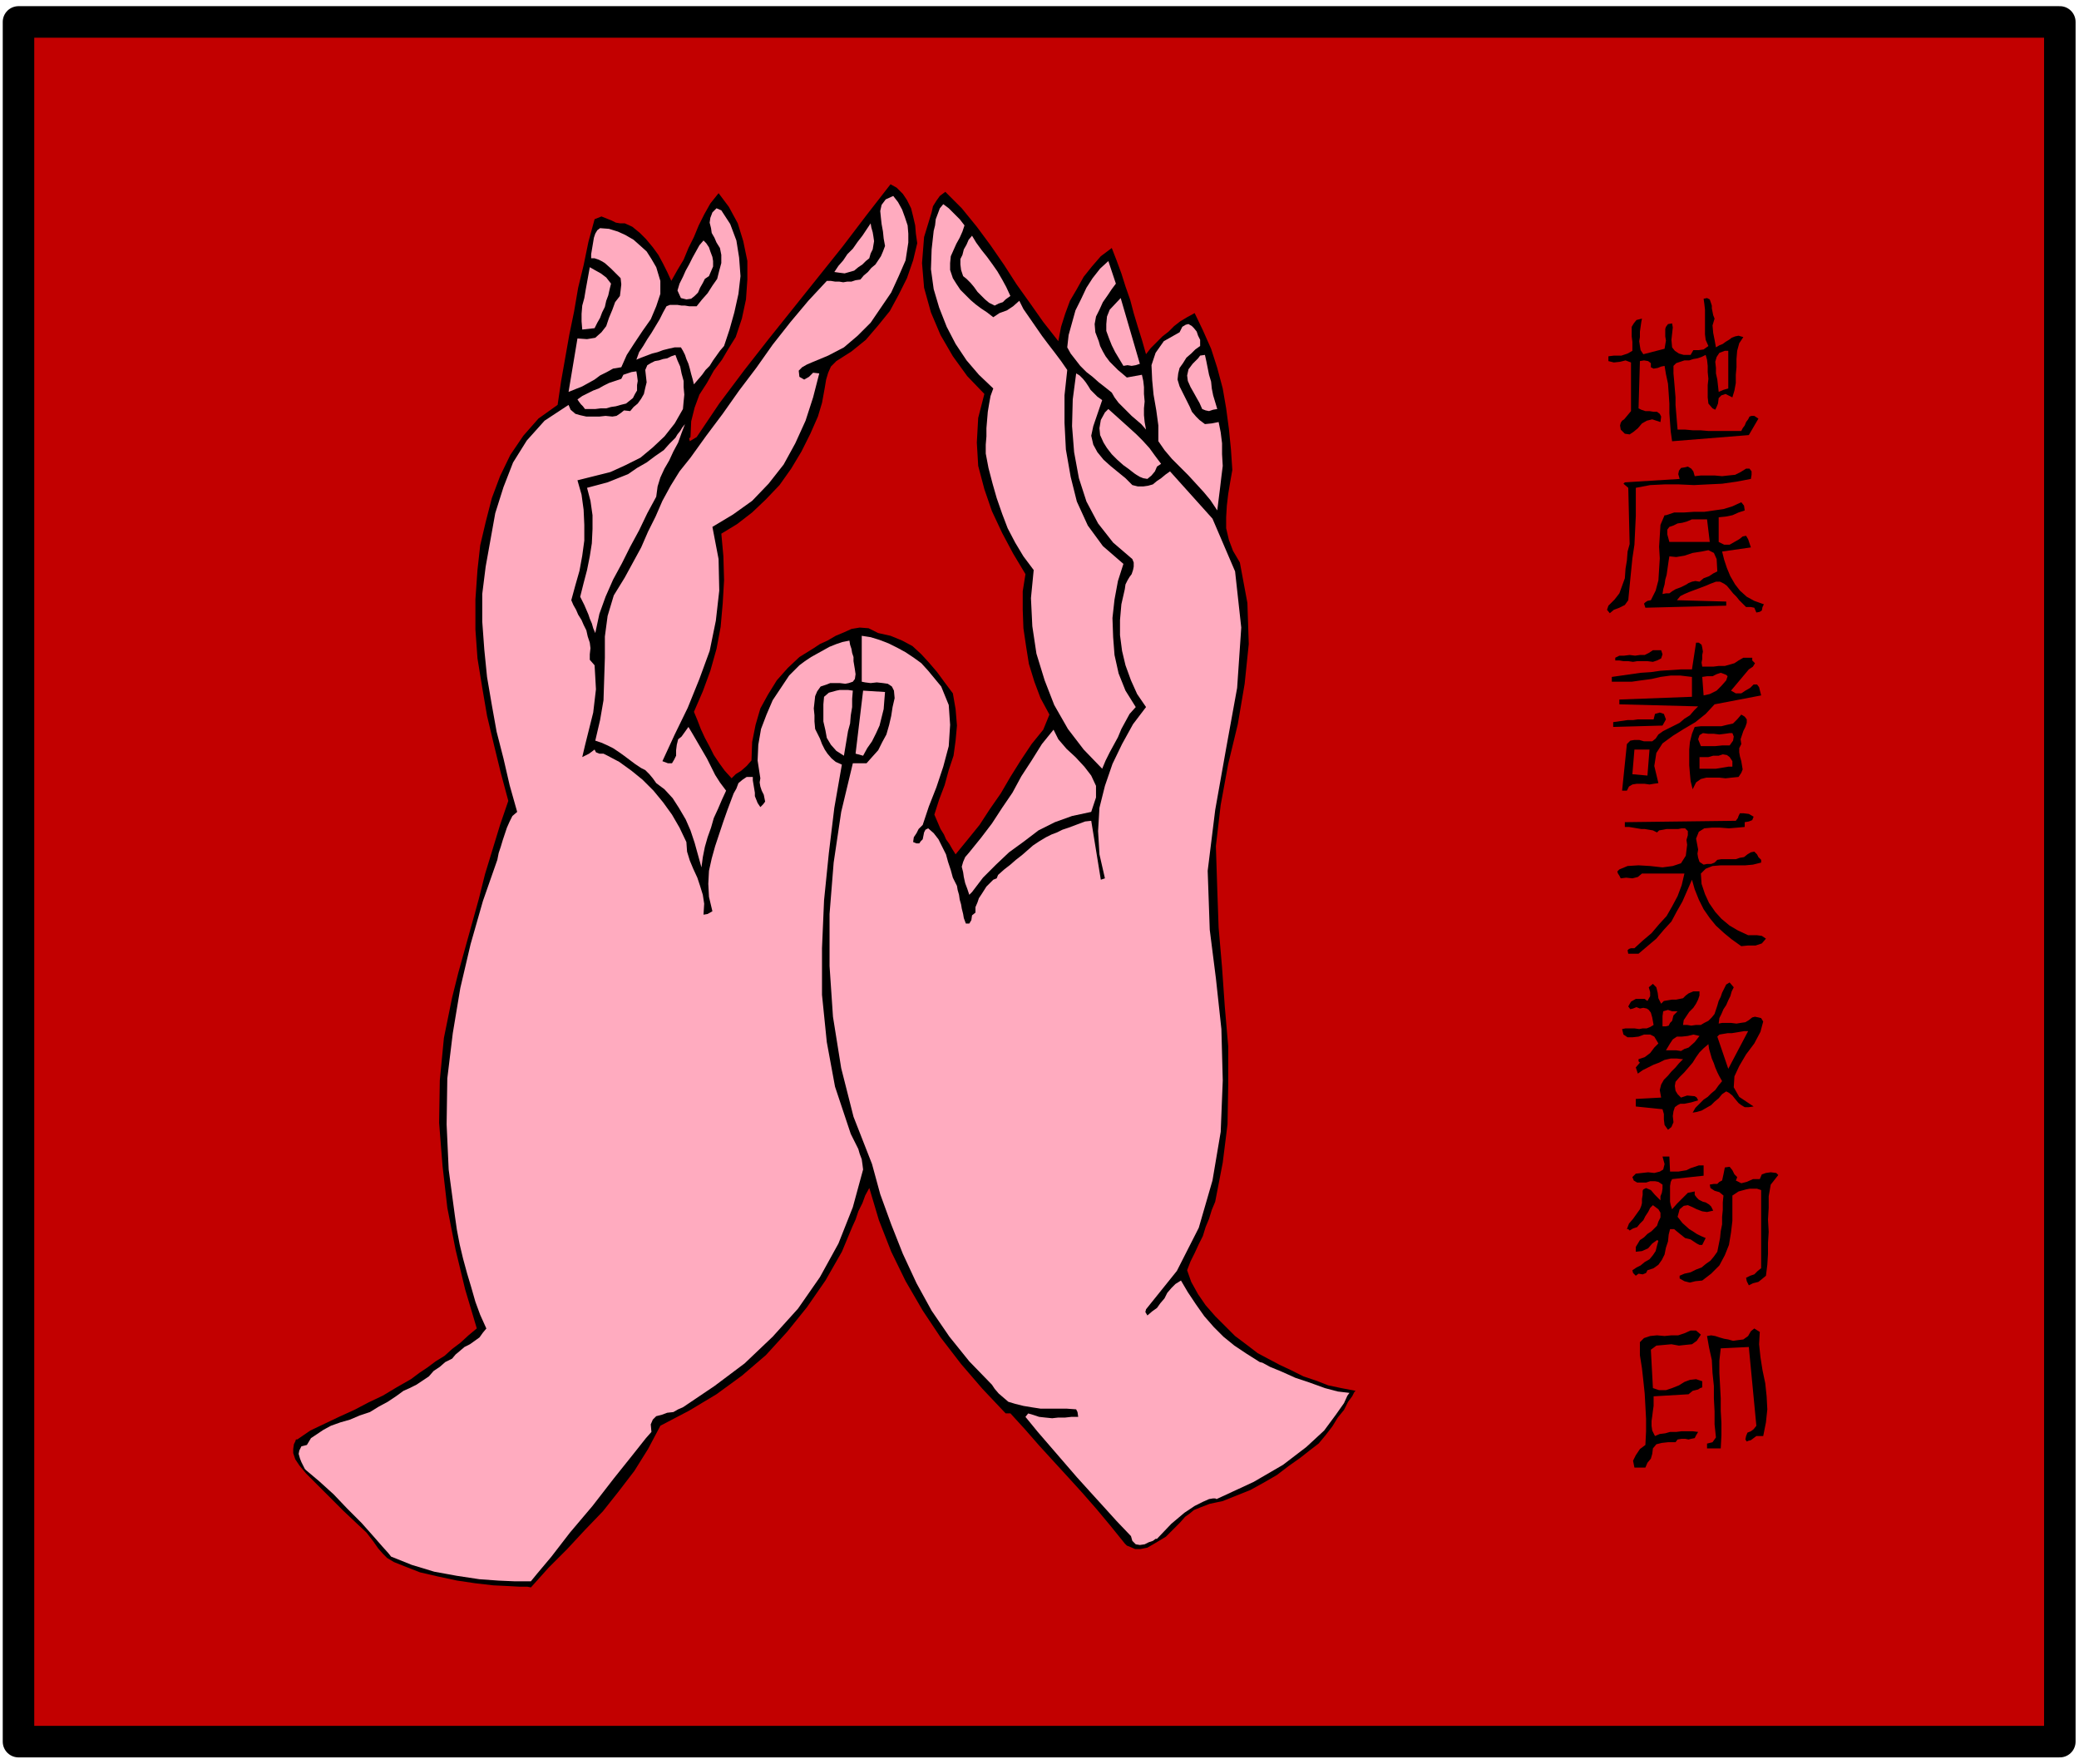 <svg xmlns="http://www.w3.org/2000/svg" fill-rule="evenodd" height="416.158" preserveAspectRatio="none" stroke-linecap="round" viewBox="0 0 3035 2575" width="490.455"><style>.brush1{fill:#c20000}.brush2{fill:#000}.pen2{stroke:none}.brush3{fill:#ffabbf}</style><path class="brush1" style="stroke:#000;stroke-width:46;stroke-linejoin:round" d="M3007 2542V32H27v2510h2980z"/><path class="pen2 brush2" d="m1979 2030-21-4-19-4-18-7-18-6-18-9-17-8-17-9-15-8-17-13-16-12-15-15-14-14-14-16-11-16-10-18-6-17 5-13 6-12 6-13 6-12 4-13 5-12 4-13 5-12 11-57 7-56 1-57v-57l-5-58-4-57-5-58-2-57-2-62 7-60 11-60 14-58 10-59 6-58-2-60-11-59-10-17-6-16-4-17v-16l1-17 2-17 3-18 3-17-2-30-3-30-4-30-5-29-8-30-9-28-12-27-12-25-11 6-10 6-9 7-8 8-9 7-8 8-9 9-7 9-6-21-6-19-6-20-5-19-7-20-6-19-7-19-7-18-16 12-13 15-12 15-10 18-10 17-7 19-6 19-4 21-22-28-19-27-20-28-18-28-20-29-20-27-22-27-24-24-8 6-5 7-5 8-2 9-11 36-3 38 3 36 10 36 14 33 18 31 21 29 25 26-9 35-2 36 2 34 9 34 11 32 15 32 16 30 18 30-4 25v27l1 27 4 27 4 25 8 26 9 24 13 24-9 22-17 21-16 24-15 24-14 24-16 23-15 23-17 21-18 22-5-8-4-7-5-7-3-7-5-8-3-7-3-7-3-7 7-22 8-21 6-22 7-21 3-22 2-22-2-24-4-23-12-16-11-15-12-14-11-12-13-12-15-8-17-7-18-4-14-7-13-1-12 2-11 5-12 5-12 7-11 5-9 6-21 13-17 16-16 18-13 21-11 20-7 24-5 25-1 27-7 8-8 7-8 5-6 6-10-11-8-11-8-12-6-12-7-13-6-13-5-13-5-12 13-30 11-30 9-32 6-32 3-34 2-34-1-35-3-33 23-14 22-17 20-19 20-21 17-24 15-25 13-26 11-25 3-10 3-10 2-11 2-11 2-12 3-10 4-9 8-8 22-14 21-17 18-21 17-21 13-24 12-24 9-26 6-25-2-14-1-12-3-13-3-12-6-12-6-9-9-9-9-5-35 45-35 46-36 45-36 45-36 45-36 46-36 48-33 49-10 6-1-4 2-2 1-23 5-20 7-19 11-17 10-18 12-16 10-17 10-16 9-27 6-28 2-29v-27l-6-29-8-26-13-24-15-20-12 15-9 16-8 16-7 17-8 16-7 17-9 15-9 16-6-13-6-12-7-13-8-11-10-12-9-9-11-9-11-5h-7l-6-1-6-3-5-2-10-4-10 4-9 33-7 34-8 33-6 35-7 34-6 34-6 34-5 34-28 20-22 25-19 28-15 31-12 32-9 35-8 34-4 36-3 43v44l3 42 7 43 7 41 10 42 10 41 11 41-12 35-11 36-11 36-9 36-10 36-10 36-10 36-9 36-12 59-6 62-1 62 5 63 7 61 12 61 14 58 17 57-12 10-12 11-12 9-11 10-13 8-12 9-12 8-12 9-21 12-20 12-21 10-21 11-22 10-21 10-21 10-19 13h-2l-1 3-2 4-1 7v6l3 9 6 9 10 12 9 9 7 7 6 6 6 6 5 5 9 9 12 12 18 17 16 15 10 13 7 10 7 8 6 6 10 6 15 6 23 9 26 6 28 6 27 4 26 3 21 1 18 1h11l5 1 26-29 27-27 26-28 26-27 23-29 23-30 20-32 18-34 42-22 40-24 37-27 35-30 31-34 29-36 27-39 24-42 5-12 5-12 5-12 5-11 4-12 6-12 4-11 6-11 14 47 18 46 21 43 25 43 26 39 30 39 31 36 34 36h7l21 23 21 24 21 23 22 24 20 22 21 24 20 24 21 26 3 3 5 2 7 3h8l10-2 12-7 15-9 12-12 9-9 7-8 7-5 6-5 10-4 13-5 19-4 20-8 20-8 20-11 19-11 17-13 17-12 14-11 13-10 10-12 10-13 8-13 9-11 6-12 6-8 3-6 2-2z"/><path class="pen2 brush3" d="m1651 2242-21-22-19-21-20-22-19-21-19-22-19-22-19-22-18-22 4-5 7 2 9 3 9 1 10 1 9-1h10l9-1h10l-1-7-2-4-14-1h-38l-13-2-12-2-12-3-10-3-7-6-7-6-6-7-4-6-33-34-29-36-26-38-22-40-20-43-17-43-16-44-12-44-27-69-18-71-12-75-5-74v-76l6-75 11-74 17-71h20l8-9 9-10 6-12 6-11 4-14 3-13 2-13 3-13-1-11-3-6-6-4-7-1-9-1-9 1-8-1-5-1v-67l13 2 13 4 13 5 14 7 11 6 12 8 11 8 10 11 19 23 11 27 2 29-2 31-8 30-10 30-11 28-9 27-6 6-3 6-4 6-1 7 5 2h4l2-3 3-3 1-5 1-5 2-4 4-2 8 7 7 9 5 10 6 12 3 11 4 12 3 11 6 12 1 6 2 7 1 7 2 7 1 6 2 8 1 6 3 8h5l3-5 1-7 5-4v-8l3-7 2-6 4-6 7-11 10-10 5-2 2-5 9-8 9-7 8-7 9-7 8-7 8-7 9-6 10-6 8-4 8-3 8-4 9-3 8-3 8-3 8-3 9-1 14 86 3-1 3-1-8-35-2-34 2-34 8-32 11-32 14-29 16-29 19-25-13-19-9-20-8-22-5-21-3-23v-22l2-23 5-22 1-7 3-6 3-5 3-4 2-6 1-5v-6l-2-5-28-24-22-28-17-32-11-34-7-38-3-38 1-39 5-38 5 3 5 5 4 5 4 6 3 5 5 5 5 5 7 5-13 38-3 14 3 13 6 11 9 11 10 9 11 9 11 9 10 10 8 2h8l7-1 7-2 6-5 6-4 6-5 7-5 62 69 33 77 9 82-6 88-16 88-16 90-11 89 3 86 9 71 8 74 2 75-3 75-12 71-20 69-32 63-45 56-1 4 3 5 7-6 7-5 5-7 6-7 4-8 6-7 6-6 8-5 10 17 12 18 12 17 14 16 14 14 16 13 18 12 19 12 4 1 11 6 17 7 20 9 21 7 22 8 19 5 17 2-3 4-5 11-12 17-17 23-26 24-34 26-43 25-54 25-2-1h-3l-6 1-9 4-12 6-15 10-19 16-21 22h-2l-4 3-6 2-6 3-7 1-6-1-5-5-2-7zM1322 380l-10 23-11 24-15 22-15 22-19 19-20 17-23 12-24 10-7 3-7 4-5 5 1 9 7 4 7-4 6-6 9 1-9 35-11 34-15 33-17 31-22 28-24 25-28 20-30 18 9 47 1 46-5 44-9 44-15 41-17 42-19 39-18 39 8 3h6l3-5 3-6v-8l1-8 2-8 5-4 10-14 6 10 7 12 7 12 7 12 6 12 6 12 7 11 9 12-6 13-6 14-6 13-4 14-5 14-4 14-3 15-2 15-5-18-5-18-6-18-7-16-10-17-9-14-12-13-12-9-5-7-5-6-6-6-6-3-9-6-8-6-8-6-7-5-9-6-8-4-9-4-9-3 7-30 5-29 1-31 1-31v-31l4-30 9-30 16-26 12-22 12-22 10-23 11-22 10-23 12-22 13-21 16-20 23-32 24-32 24-34 25-33 24-34 26-33 26-31 27-29h6l6 1h6l6 1 6-1h6l6-2 7-1 5-6 6-5 5-6 6-5 4-6 4-6 3-7 3-8-2-11-1-10-2-11-1-9-1-10 2-9 6-8 11-5 7 9 6 11 4 11 4 12 1 12v13l-2 13-2 13z"/><path class="pen2 brush3" d="m1408 329-3 9-4 9-5 9-4 9-4 9-1 10v10l4 12 5 8 6 9 7 7 8 8 7 6 8 6 9 6 9 7 9-6 11-4 9-6 9-8 6 12 9 13 9 13 9 13 9 12 10 13 9 12 9 13-4 37v40l2 39 7 40 9 36 16 35 22 30 30 26-8 25-5 27-3 27 1 28 2 26 6 27 10 25 15 24-9 10-6 11-6 11-5 12-6 11-6 11-6 12-5 12-27-28-23-30-20-35-14-36-12-39-6-40-2-41 4-41-15-20-12-20-11-21-8-21-8-23-6-21-6-23-4-21v-13l1-12v-12l1-12 1-12 2-12 2-11 4-11-21-20-18-21-16-24-13-25-11-28-8-27-4-29 1-29 1-9 1-9 1-9 2-8 1-9 3-8 3-8 5-6 8 6 8 8 8 8 7 9zm-355-22 13 20 9 24 4 25 2 27-3 26-6 27-7 25-8 24-6 7-5 7-5 7-5 8-6 6-5 7-6 7-6 7-2-8-2-7-2-8-2-7-3-7-2-6-3-6-3-5h-9l-9 2-8 2-8 3-8 2-8 3-8 3-7 3 4-11 6-9 6-10 6-9 6-10 6-10 5-10 5-9 5-2h11l6 1h5l6 1h11l8-10 8-9 7-11 7-10 3-12 3-11v-12l-2-10-5-8-3-7-4-7-1-7-2-8 1-7 3-8 6-6 7 3zm216 70-5 4-5 5-6 4-6 5-7 2-7 2-8-1-7-1 6-9 7-8 6-9 8-8 7-10 7-9 6-9 6-9 1 6 2 7 1 6 1 7-1 6-1 6-3 6-2 7zm-311 13 6 20v19l-6 18-8 19-12 17-12 18-11 17-8 18-12 2-9 5-10 5-8 6-9 5-9 5-10 4-10 4 13-78 14 1 12-2 9-8 7-9 4-12 5-12 4-11 7-9 1-8 1-9-1-9-5-5-9-9-9-8-5-3-4-2-6-2h-5v-6l1-6 1-6 1-6 1-6 2-6 3-5 4-3 13 1 13 4 11 5 12 7 9 8 10 9 7 11 7 12z"/><path class="pen2 brush3" d="m1475 432-7 5-4 4-6 2-6 3-8-4-6-5-6-6-5-5-5-7-5-6-6-6-5-4-3-9-1-8v-8l3-6 2-8 4-7 3-7 5-6 6 10 8 11 8 10 8 11 7 10 7 12 6 11 6 13zm-440-29-6 4-3 6-4 7-3 7-5 5-5 4-7 1-8-2-5-11 3-10 5-10 4-9 5-9 5-10 5-9 5-9 6-7 4 4 4 6 2 6 3 8 1 6v8l-3 7-3 7zm594 11-6 8-6 9-7 10-5 11-5 10-2 11 1 12 5 13 2 7 4 8 4 7 6 8 6 6 6 6 6 5 7 6 22-4 2 9 1 9v10l1 11-1 10v10l1 10 2 11-7-8-7-6-7-6-6-6-7-7-6-6-6-8-4-7-10-8-9-7-9-8-9-7-9-9-7-9-7-9-5-9 2-18 5-18 5-18 8-16 8-17 9-14 11-14 12-11 11 33zm-737 0-2 8-2 9-3 8-2 9-4 8-3 8-4 7-4 8-9 1-9 1-1-12v-11l1-12 3-11 2-12 2-11 2-11 2-11 7 4 9 5 8 6 7 9z"/><path class="pen2 brush3" d="m1664 531-6 2-6 1-6-1-6 1-6-10-6-10-5-10-4-10-4-11v-10l1-11 4-10 16-17 28 96z"/><path class="pen2 brush2" d="m2503 465-3 10 1 11 2 10 2 11 5-3 5-2 4-3 5-3 4-3 5-2 5-1 7 2-6 9-3 11-1 12v12l-1 11v12l-2 11-3 10-10-5-6 2-4 4-1 8-2 5-2 4-4-2-6-7-1-9v-18l1-9-1-10v-9l-1-9-2-7-6 3-6 2-6 1-6 2h-7l-6 2-6 2-4 4v11l1 11 1 12 1 12v11l1 12 1 12 1 12h11l11 1h11l12 1h48l2-4 3-4 2-5 3-4 2-4 3-1h4l6 4-14 24-112 9-2-14-1-13-1-14v-14l-1-15-1-14-3-14-2-12-5 1-5 2-6 1-4-2v-6l-4-3-6-1-6 1-2 69 4 2 6 2h6l6 1h5l4 3 2 4-1 8-12-4-8 2-7 4-6 7-6 5-6 4-7-1-6-6-1-6 1-4 2-3 3-2 5-6 5-6v-71l-8-3-8 2-9 1-8-2v-7l8-1h11l9-3 7-4v-13l-1-8v-14l3-5 4-5 8-2-1 5-1 7-1 7v8l-1 6 1 7 1 6 4 6 31-8 1-6 1-6-1-6v-11l1-3 3-4 6-1 1 6-1 9-1 9 1 11 4 5 6 4 7 2h10l4-7h8l7-1 7-5-4-9-1-8v-36l-1-9-1-7 5-1 4 2 1 3 2 6v4l1 5 1 5 2 5z"/><path class="pen2 brush3" d="M1752 496v9l-7 5-6 6-7 6-5 8-5 7-2 8-1 9 3 10 3 6 4 8 4 8 4 8 3 7 6 7 5 5 8 6 10-1 10-2 3 15 2 16v16l1 17-2 16-2 17-2 16-2 16-10-15-10-12-11-12-11-12-12-12-12-12-11-13-9-13v-23l-3-22-4-23-2-21-1-22 6-18 12-17 23-13 4-8 5-3 4-1 5 3 3 3 4 5 2 6 3 6z"/><path class="pen2 brush1" d="m2523 567-7 2-7 3-1-9-1-9-2-9v-8l-1-9 2-7 4-6 8-3h5v55z"/><path class="pen2 brush3" d="m1759 518 2 9 2 10 2 10 3 10 1 10 2 10 3 10 3 10-6 1-6 2-5-1-5-2-4-9-4-7-5-9-4-7-4-9-1-8 2-9 6-8 4-4 4-4 3-4 7-1zm-845 71-8 2-7 2-7 1-7 2h-8l-8 1h-15l-3-4-3-3-3-4-2-3 7-5 8-4 8-4 8-3 7-4 8-4 9-3 9-3 3-6 6-2 6-2 7-1 1 6 1 8-1 6v8l-3 5-3 6-5 4-5 4zm781 88-6 4-3 7-5 6-6 5-6-1-5-2-5-3-3-2-9-7-7-5-9-8-8-8-7-9-5-8-5-11-1-10 2-12 6-11 5-5 10 9 10 9 10 9 11 10 9 9 10 11 8 11 9 12zm-737 48-13 24-12 25-13 24-12 24-13 24-11 25-9 25-6 28-3-7-2-7-3-7-2-6-3-7-3-7-3-6-3-6 5-20 5-19 4-20 3-19 1-21v-20l-3-21-5-19 15-4 15-4 15-6 15-6 13-9 14-8 12-9 13-9 8-9 9-9 3-5 4-5 3-5 4-5-5 13-5 14-7 13-6 13-7 12-6 13-4 13-2 15z"/><path class="pen2 brush2" d="m2474 695 9-1h20l11 1 9-1 10-1 8-4 8-5h5l3 4v5l-1 6-21 4-21 3-21 1-20 1-22-1h-21l-21 1-21 4v41l-1 21-1 21-3 20-2 20-2 20-2 21-5 7-8 4-8 3-6 5-4-5 2-6 9-9 7-9 4-11 4-11 1-14 2-12 1-13 3-11-2-82-7-6 2-2 80-5-2-7 1-5 3-4 6-1 4-1 5 3 3 4 2 7z"/><path class="pen2 brush2" d="m2547 745-9 3-9 4-10 2-10 1v36l8 4h8l7-4 7-4 5-4 5-1 3 5 4 12-42 6 3 12 4 12 5 12 7 12 7 9 10 9 11 6 14 5-2 4-1 5-3 2-5 1-3-7-5-1h-7l-4-4-6-6-4-5-5-5-4-5-5-6-4-3-6-3h-6l-8 3-7 3-8 3-8 3-8 3-7 3-6 3-5 6 72 2v6l-118 3-2-6 2-2 3-2 5-1 7-14 4-15 1-16 1-16-1-17 1-16 1-16 6-14h2l12-4h14l15-1h15l14-2 14-2 13-4 13-6 4 5 1 7z"/><path class="pen2 brush1" d="M2496 791h-59l-3-11v-7l3-4 6-2 6-3 7-1 7-2 7-3h22l4 33zm11 43-6 3-6 4-8 3-6 5-6-1-5 1-5 2-3 2-8 4-8 3-5 3-4 3h-5l-5 1 1-7 2-7 1-7 2-7 1-7 1-7 1-7 1-6 10 1 12-2 12-4 13-2 10-2 8 4 4 9 1 18z"/><path class="pen2 brush2" d="M2485 973h16l8-1h9l7-2 7-2 6-4 7-4h13v4l4 4-3 5-6 4-26 31 7 4h8l6-4 7-4 5-5h5l3 4 3 12-68 13-13 14-15 12-17 10-16 10-15 11-9 14-3 19 6 25-7 1-6 1-7-1h-12l-6 1-5 3-3 6h-7l7-68 5-5 6-1h7l7 2h12l5-4 4-6 7-5 8-4 8-4 8-4 7-6 8-5 6-7 6-6-115-3v-7l106-4v-29l-17-2h-14l-15 2-13 3-15 2-14 2h-29v-7l14-2 14-2 14-2 15-1 14-2 15-1 15-1h16l6-39h4l4 3 1 4 1 6-1 5v6l-1 5 1 6z"/><path class="pen2 brush2" d="m2425 949 2 6-2 6-6 3-6 2-8-1h-15l-6 1-7-1h-7l-6-1h-6v-4l6-3h7l8-1 8 1 7-1h7l6-3 6-4h12z"/><path class="pen2 brush1" d="m2520 993-7 8-7 7-10 5-9 2-2-27 7-1h8l6-3 6-2 3 1 5 2 2 2-2 6z"/><path class="pen2 brush3" d="m1245 1008-1 12v12l-2 12-1 12-3 11-2 12-2 12-2 12-11-7-8-9-6-10-2-11-3-13v-25l1-11 7-6 11-3 5-1h12l7 1zm47 2-1 12-1 13-3 12-3 12-5 11-6 12-7 10-6 11-11-3 11-92 32 2z"/><path class="pen2 brush2" d="m2432 1050-5 9-72 2v-7l7-1 7-1 7-1h8l7-1h23l2-8 7-2 6 2 3 8zm110 36-3 6v6l1 6 2 7 1 6 1 6-2 5-4 6-10 1-9 1-9-1h-19l-8 2-7 5-5 10-3-12-1-11-1-12v-23l1-11 3-12 4-10 9-1h30l8-2 9-2 6-6 6-7 5 3 3 4v5l-2 6-3 6-2 6-2 6 1 7z"/><path class="pen2 brush3" d="m1593 1185-28 6-25 9-24 12-21 16-22 16-19 18-19 19-16 21-4 4-3-9-3-8-2-9-1-7-2-8 2-7 3-7 6-7 17-21 16-21 15-23 15-22 13-24 15-23 15-24 17-21 7 14 12 14 13 12 13 14 10 13 7 15v17l-7 21z"/><path class="pen2 brush1" d="m2531 1075-1 6-5 7h-11l-10 1h-21l-4-10 2-6 5-3 8 1h8l8 1 8-1 7-1h4l2 5zm-126 57-22-2 3-36h22l-3 38zm124-21v8h-6l-6 1-6 1-6 1h-24v-17h13l7-2h8l6-2 6 1 4 3 4 6z"/><path class="pen2 brush2" d="m2560 1192-2 5-5 2-6 1v7l-11 1-12 1-13-1h-12l-11 1-8 5-4 10 3 16-1 6 1 6 2 6 6 4 5-1h6l5-2 4-4 6-1h21l6-2 6-1 5-4 5-3 5-1 4 4 2 4 4 4v4l-12 3-11 1h-36l-12 1-10 4-7 7 1 15 5 15 6 13 9 13 9 10 12 10 12 7 15 7h13l7 1 6 4-6 7-9 3h-11l-10 1-14-10-11-9-12-11-9-11-9-13-7-14-6-15-4-14-7 16-7 16-8 14-8 15-11 12-11 13-13 11-13 11h-15l-1-5 2-2 3-1h5l12-11 13-11 11-13 11-12 8-14 8-15 6-16 4-17h-62l-6 5-8 2-9-1-8 1-2-4-2-3-1-3 3-3 12-5 16-1 17 1 18 2 15-2 12-4 7-11 2-16-1-7 2-7v-6l-4-4h-5l-5 1h-17l-5 1-6 1-3 3-6-3-6-1-6-1h-5l-6-1-6-1-6-1h-6v-7l162-2 3-4 1-3 2-4h5l8 1 7 4zm-29 249-3 6-2 7-3 6-3 7-4 6-3 7-3 6-1 8 5-1h13l8 1 6-1 7-1 5-3 5-4 4-1 5 1 4 1 3 5-4 15-9 17-12 16-10 17-7 15-1 16 8 14 21 14-7 1h-6l-5-3-4-3-5-6-4-5-5-4-4-2-6 4-5 6-6 5-5 5-7 4-7 4-7 2-6 1 4-7 6-6 6-6 6-4 5-5 6-5 5-7 5-6-4-7-3-6-3-7-2-6-3-7-2-7-2-7-1-7-7 6-6 6-5 7-5 8-6 7-6 7-7 7-6 7-1 6 1 7 3 5 5 5 9-3 11 1 3 2 2 4-10 3-10 2h-6l-4 2-4 3-2 6-1 7 1 9-3 7-5 4-5-7-1-8v-8l-2-7-39-4v-11l37-2-2-11 2-8 4-7 6-6 5-6 6-6 5-6 6-6-9-1h-9l-9 2-8 4-8 3-8 4-8 4-7 5-3-9 6-7-2-2v-3l9-3 8-6 6-8 6-6-6-10-6-3h-9l-8 3-9 1h-7l-6-4-2-8 5-1h13l7 1 5-1h6l5-2 5-3-2-11-2-7-3-4-3-2-5-1-5 1-5-2-5 2-4 1-3-4 4-7 7-4h13l4 3 4-7v-6l-2-7 6-5 5 5 2 8 1 8 4 8 4-4 6-1 6-1h6l5-1 5-1 4-4 4-3 7-3h9v6l-2 6-3 6-4 6-6 6-4 6-4 6-1 7h6l6 1 7-1h7l5-3 6-3 5-5 4-5 2-6 2-6 2-7 3-6 2-6 3-6 3-6 5-3 6 7z"/><path class="pen2 brush1" d="m2449 1476-6 6-2 8-3 3-2 4-4 1h-5v-15l1-7 7-2 6 2h8zm74 84-16-47 3-3 6-1 6-1h6l6-1 6-1 6-1h6l-29 55zm-42-48-7 9-9 8-6 2-5 3-7-1h-15l3-5 3-5 4-6 6-4h7l9-1 8-2 9 2z"/><path class="pen2 brush2" d="M2438 1710h12l6-1 6-1 6-3 6-2 6-2h7v15l-46 5-2 4-1 6v23l1 5 2 6 7-8 8-8 8-8 10-2v5l3 4 3 3 6 3 4 1 5 3 3 3 3 6-9 2-7-1-8-3-6-3-7-3-6 1-6 5-3 11 7 9 10 9 5 3 6 4 6 3 7 3-3 6-2 4h-4l-4-2-9-6-8-2-5-4-5-4-6-5h-6l-2 8-1 10-3 9-2 10-4 8-5 7-7 5-9 3-2 4-5 2-6-1-4 3-4-4-1-4 6-4 6-3 6-5 7-4 5-6 4-6 2-8 2-7-2-1-7 5-6 7-9 4-9 1v-7l3-5 3-5 6-4 5-5 6-4 4-4 4-4 2-6 3-6v-7l-3-5-8-6-4 4-3 6-4 6-3 6-5 5-4 5-6 2-5 3-2-2h-2l3-8 6-7 5-7 5-7 2-5 1-4v-6l1-6v-6l1-2 4-2 7 3 6 7 8 8v-6l2-5 1-6v-6l-6-4-5-1h-7l-6 2h-13l-5-3-2-5 5-5 9-1 9-1 9 1 8-2 5-3 2-8-3-11h10l1 22z"/><path class="pen2 brush2" d="m2536 1718-1 3-1 2 8 4 8-2 9-4h10l3-7 6-2 7-1 8 1 3 3-11 14-3 17v17l-1 17 1 18-1 16v16l-1 16-2 16-6 5-5 4-8 2-6 3-3-6-1-5 6-3 6-2 5-5 5-4v-114l-6-2h-11l-5 1-11 3-9 6v37l-2 17-3 18-6 15-8 15-12 12-13 10-10 1-8 2-8-2-7-4v-4l7-3 9-2 8-4 8-3 6-5 7-5 5-6 5-7 2-10 2-10 1-10 2-10v-11l1-10v-11l1-10-6-5-7-2-6-4-1-5 6-1h5l3-3 4-2 2-9 2-10 7-1 4 5 3 6 4 4zm33 226-1 18 2 19 3 19 4 19 2 19 1 19-2 19-4 20h-10l-8 6-4 1-2 1-2-3 1-5 2-5 5-2 4-3 4-5-11-115-41 2-2 18v18l1 18 1 19v18l1 18v18l-1 19h-20v-7l8-2 5-7-2-19v-19l-1-19v-18l-2-19-1-19-4-18-3-17 6-1 6 1 6 2 7 2 6 1 7 2 7-1 8-1 7-5 4-7 5-4 8 5zm-86 4-6 9-7 5-10 1-9 1-11-2-11 1-11 1-8 6 3 56 9 3h10l9-3 10-4 8-5 8-3 9-1 9 3v9l-3 1-3 2-8 2-6 5-51 3v14l-1 7-1 8-1 7v7l1 7 4 8 7-3 8-1 7-2h9l8-1h16l8 1-3 5-2 4-5 1-4 1-5-1h-5l-6 1-3 4h-11l-9 1-8 2-5 6-1 8-2 7-5 6-3 7h-16l-2-10 4-8 6-9 8-6 1-20v-18l-1-19-1-18-2-19-2-18-3-19v-19l6-6 9-3 10-1 11 1 10-1h10l9-3 9-4h8l7 6z"/><path class="pen2 brush3" d="m448 2109 6-10 9-6 9-6 11-6 14-5 14-4 14-6 15-5 13-8 13-7 12-8 11-8 9-4 10-5 9-6 9-6 7-8 9-6 8-7 10-5 5-6 6-5 7-6 8-4 7-5 7-5 5-7 5-6-9-20-7-19-6-21-6-20-6-22-5-21-4-21-3-21-9-67-3-66 1-67 8-66 11-66 15-64 18-63 21-60 2-10 3-9 3-10 3-9 3-9 4-9 4-8 7-6-11-39-9-39-10-39-7-39-7-41-4-40-3-41v-40l5-40 7-39 7-39 12-38 14-36 20-32 26-29 35-23 3 7 7 6 7 2 9 2h19l9-1 10 1 6-1 6-4 5-4 9 1 5-6 6-5 5-7 4-7 2-9 2-8-1-9-1-9 3-7 5-3 6-3 6-1 6-2 6-1 6-3 6-2 3 8 4 9 2 10 3 11v9l1 11-1 10-1 11-12 21-15 19-17 16-18 15-22 11-22 10-24 6-24 6 6 21 3 22 1 22v23l-3 22-4 22-6 21-6 22 3 7 4 7 3 7 5 8 3 7 4 8 2 9 3 9 1 8-1 9v8l7 8 1 17 1 18-2 17-2 17-4 16-4 16-4 16-4 17 10-5 8-6 2 4 5 2h6l6 3 17 9 18 13 16 13 16 16 14 17 13 18 11 19 10 21 1 14 4 13 5 12 6 13 4 12 4 13 2 13-1 16 6-1 7-4-5-21-1-19 1-19 4-18 5-18 6-18 6-18 6-17 3-8 3-8 3-8 4-7 3-8 6-5 6-4h9v5l1 6 1 6 1 6v5l2 5 2 5 4 6 4-4 3-4-1-5-1-5-3-6-2-6-1-6 1-6-4-26 1-23 4-23 8-21 9-21 12-18 12-18 15-15 8-6 9-6 9-5 9-5 9-5 10-4 9-3 10-2 1 6 2 6 1 6 2 6v6l1 6 1 6 1 7-1 7-3 4-6 2-5 1-8-1h-14l-5 2-9 3-5 7-3 7-1 9-1 9 1 10v9l1 11 3 6 4 8 3 8 4 8 4 6 6 7 6 5 9 4-11 63-8 66-7 69-3 70v68l7 69 12 65 21 63 2 6 4 8 3 6 4 8 2 7 3 8 1 7 1 8-15 55-21 53-27 49-32 46-37 41-41 39-44 33-46 31-7 3-7 4-9 1-8 3-8 2-5 5-3 7 1 11-8 9-19 24-28 35-31 40-33 39-27 35-21 25-9 11h-24l-23-1-28-2-33-5-33-6-33-10-30-12-4-5-9-10-14-16-16-18-21-21-20-21-21-19-19-16-2-2-2-4-3-6-2-5-2-7 1-5 3-6 8-2z"/></svg>
